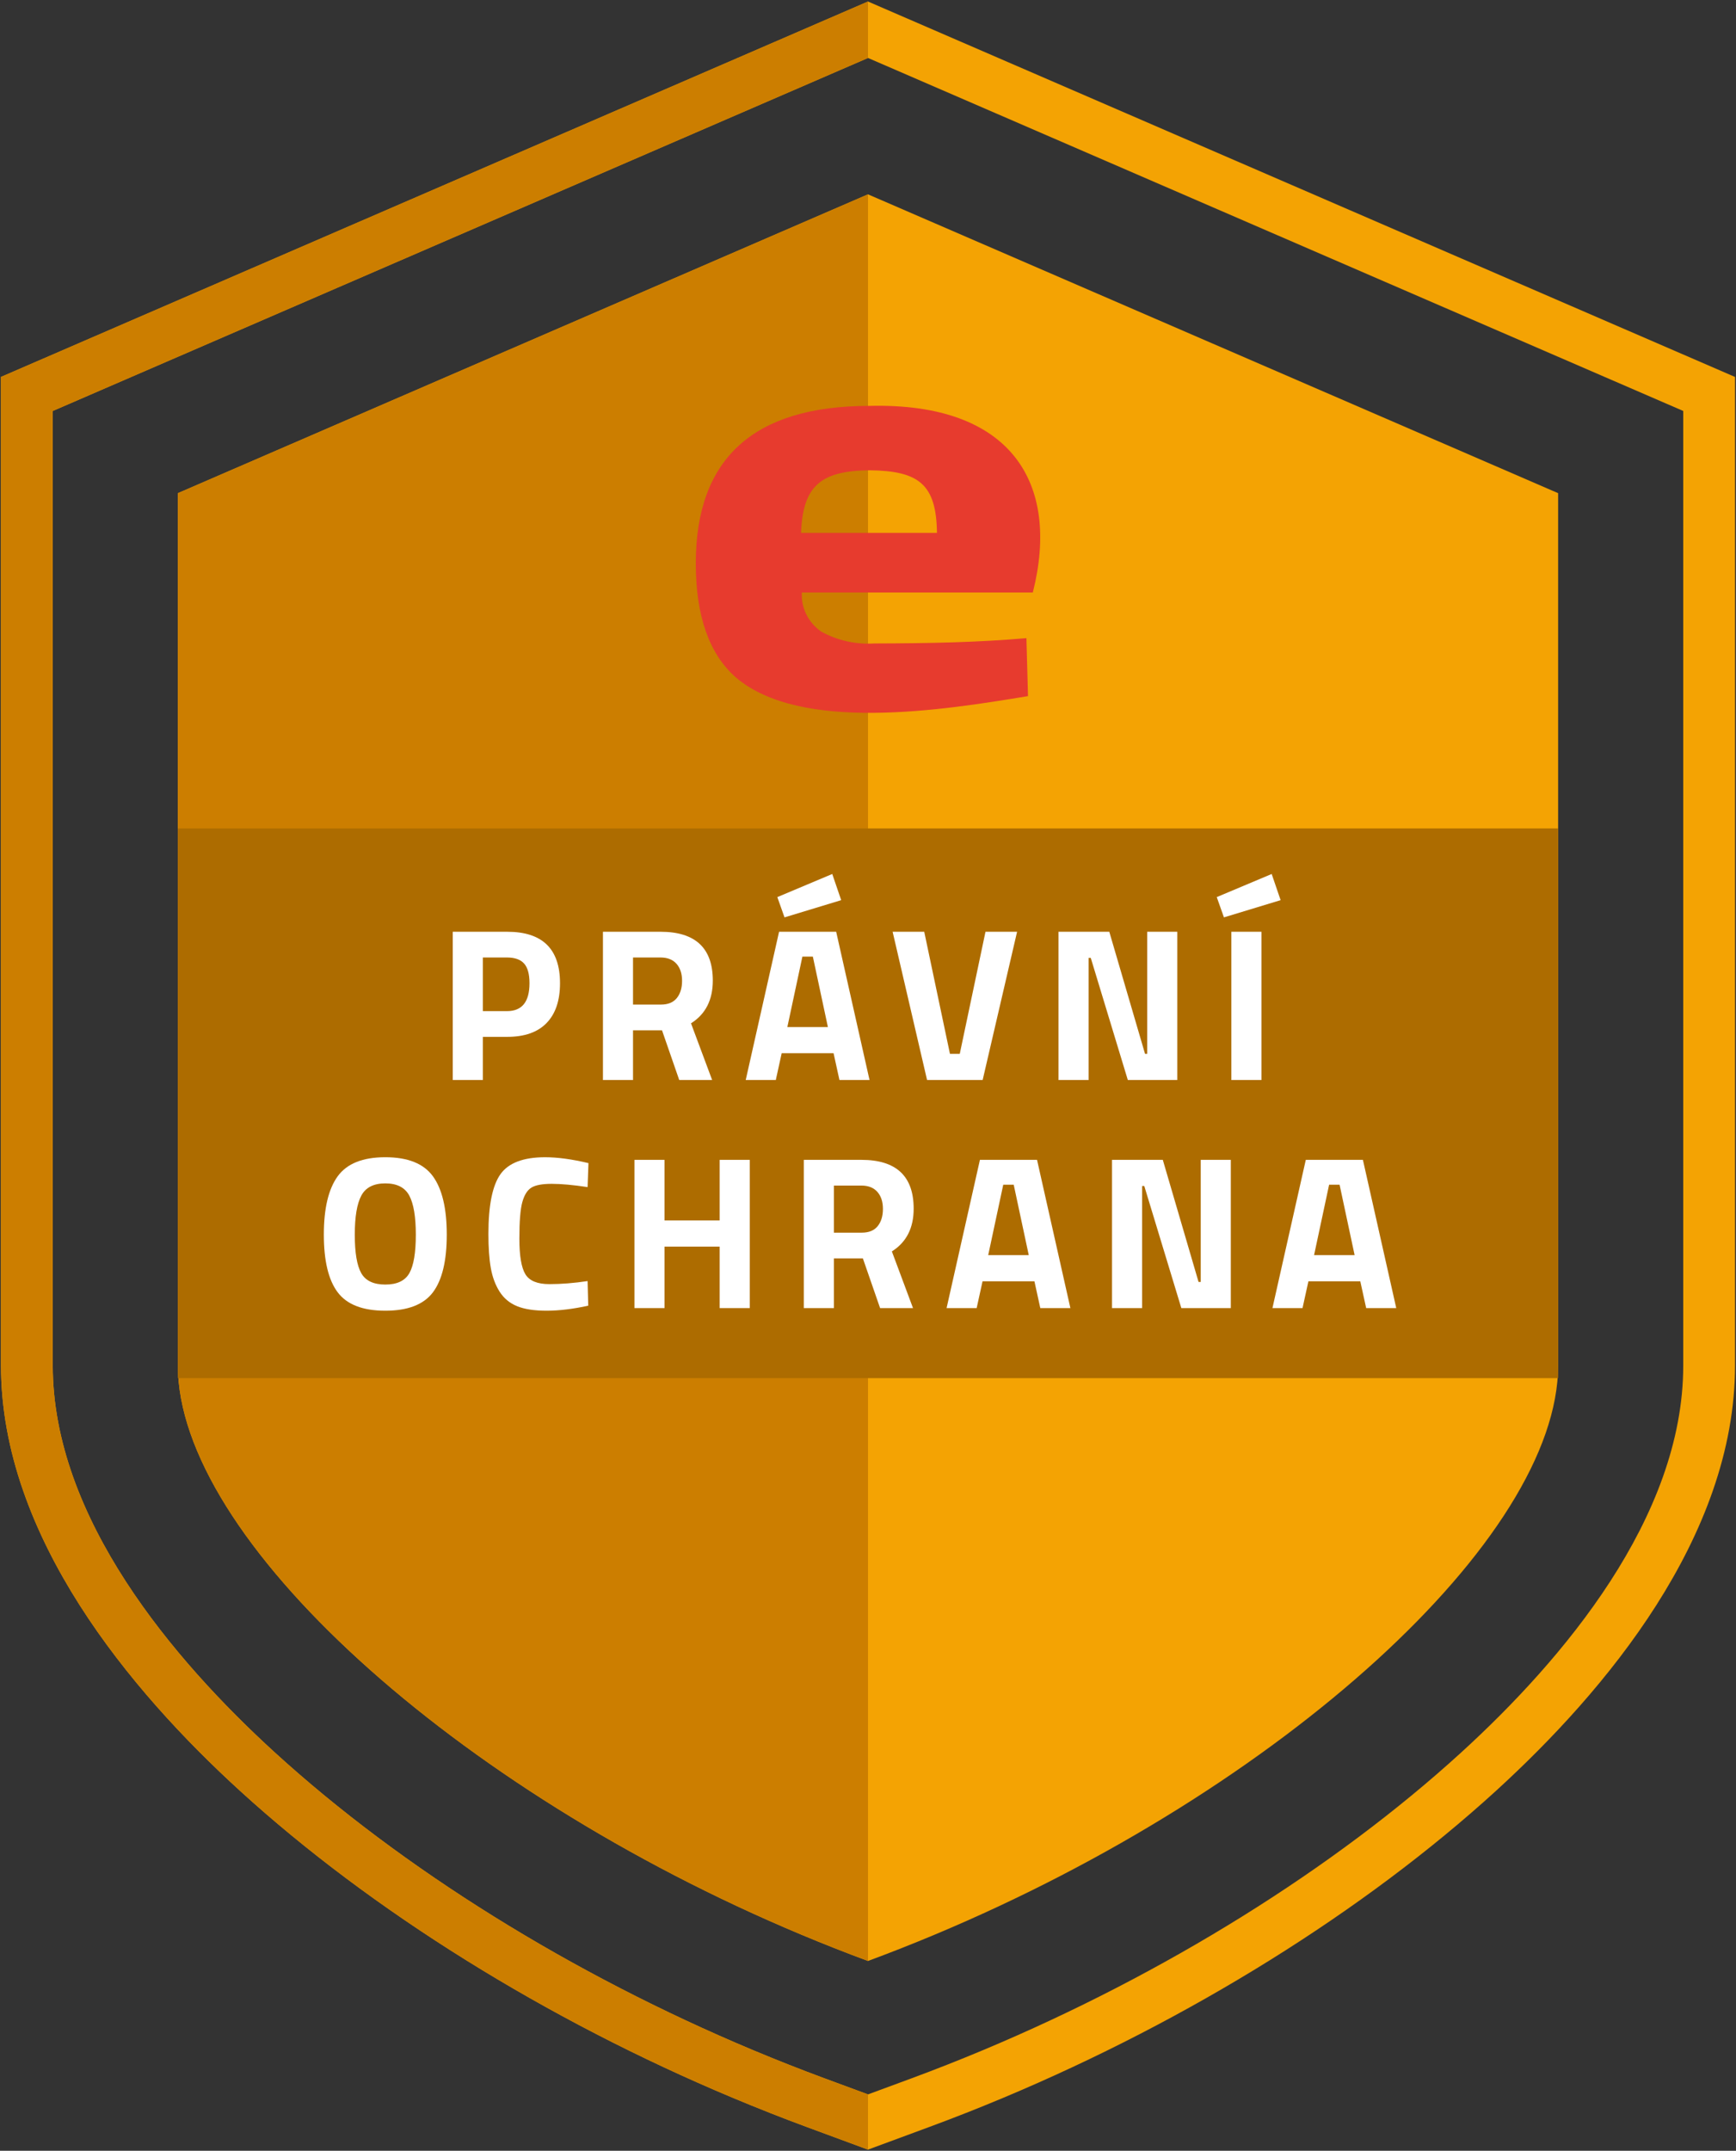 <?xml version="1.0" encoding="UTF-8"?><svg id="a" xmlns="http://www.w3.org/2000/svg" viewBox="0 0 641.459 794.552"><rect x="0" y="0" width="641.459" height="794.552" fill="#333333" stroke="none"/><defs><style>.b{fill:#f4a303;}.c{fill:#fff;}.d{fill:#e73b2e;}.e{fill:#ad6c00;}.f{fill:#cc7e00;}</style></defs><path class="b" d="m320.73.562L.36,139.248v365.2c0,63.28,48.036,120.381,88.338,157.143,48.57,44.297,113.253,84.583,182.146,113.429,9.033,3.787,18.194,7.399,27.235,10.739l22.651,8.371,22.659-8.371c9.049-3.341,18.21-6.952,27.235-10.731,68.893-28.853,133.576-69.14,182.146-113.436,40.294-36.762,88.33-93.863,88.33-157.143V139.256L320.73.562Zm301.235,503.887c0,56.296-44.639,108.836-82.096,143.007-46.983,42.862-109.721,81.896-176.637,109.921-8.778,3.675-17.684,7.183-26.478,10.436l-16.025,5.916-16.017-5.916h-.008c-8.778-3.245-17.684-6.761-26.47-10.436-66.923-28.024-129.653-67.059-176.645-109.921-37.448-34.163-82.096-86.712-82.096-143.007V151.821L320.73,21.411l301.235,130.411v352.627Z"/><path class="b" d="m575.731,182.189v322.259c0,63.654-101.932,156.498-230.365,210.274-8.1,3.396-16.328,6.641-24.628,9.711h-.008c-8.308-3.07-16.52-6.314-24.628-9.711-128.425-53.776-230.373-146.619-230.373-210.274V182.189l230.373-99.731,24.628-10.66h.008l24.628,10.66,230.365,99.731Z"/><g><path class="f" d="m296.102,82.458l24.628-10.66v652.635c-8.308-3.07-16.52-6.314-24.628-9.711-128.425-53.776-230.373-146.619-230.373-210.274V182.189l230.373-99.731Z"/><path class="f" d="m320.73.562v20.849L19.495,151.821v352.627c0,56.296,44.648,108.844,82.096,143.007,46.992,42.862,109.721,81.896,176.645,109.921,8.786,3.675,17.692,7.191,26.47,10.436h.008l16.017,5.916v20.402l-22.651-8.371c-9.041-3.341-18.202-6.952-27.235-10.739-68.893-28.846-133.576-69.132-182.146-113.429C48.396,624.829.36,567.728.36,504.449V139.248L320.73.562Z"/></g><rect class="e" x="65.733" y="306.049" width="509.994" height="203.076"/><path class="d" d="m303.378,233.292c5.921,3.295,12.736,4.835,19.578,4.424,21.573-.068,38.091-.412,56.306-1.96l.591,21.407c-31.755,5.278-84.058,13.51-107.975-6.917-9.846-8.651-14.774-22.694-14.784-42.131,0-38.776,21.383-58.164,64.15-58.164,52.391-1.343,70.646,28.457,60.384,68.941h-85.346c-.326,5.633,2.341,11.045,7.097,14.4Zm42.829-36.43c-.211-18.073-6.809-22.89-24.807-23.129-17.817.183-24.786,5.481-25.399,23.129h50.206Z"/><g><path class="c" d="m187.434,383.041h-9.021v15.947h-11.115v-54.769h20.136c12.994,0,19.491,6.336,19.491,19.008,0,6.39-1.651,11.29-4.953,14.699-3.302,3.41-8.148,5.114-14.538,5.114Zm-9.021-9.504h8.94c5.529,0,8.295-3.436,8.295-10.309,0-3.383-.672-5.812-2.013-7.289-1.343-1.477-3.437-2.215-6.282-2.215h-8.94v19.813Z"/><path class="c" d="m233.906,380.625v18.363h-11.115v-54.769h21.263c12.887,0,19.33,6.015,19.33,18.042,0,7.142-2.686,12.403-8.054,15.786l7.812,20.941h-12.162l-6.363-18.363h-10.712Zm16.189-11.92c1.289-1.611,1.933-3.731,1.933-6.363,0-2.63-.685-4.724-2.054-6.282-1.37-1.557-3.343-2.335-5.92-2.335h-10.148v17.397h10.31c2.63,0,4.591-.806,5.879-2.417Z"/><path class="c" d="m275.546,398.988l12.323-54.769h21.102l12.323,54.769h-11.115l-2.174-9.907h-19.169l-2.175,9.907h-11.115Zm11.679-67.574l20.296-8.538,3.302,9.665-20.941,6.363-2.658-7.49Zm9.262,21.988l-5.558,26.015h14.981l-5.557-26.015h-3.866Z"/><path class="c" d="m364.141,344.22h11.678l-12.726,54.769h-20.538l-12.726-54.769h11.679l9.504,45.104h3.625l9.504-45.104Z"/><path class="c" d="m391.122,398.988v-54.769h18.766l13.209,45.104h.806v-45.104h11.115v54.769h-18.283l-13.692-45.104h-.806v45.104h-11.115Z"/><path class="c" d="m449.595,331.414l20.296-8.538,3.302,9.665-20.941,6.363-2.658-7.49Zm5.396,67.574v-54.769h11.115v54.769h-11.115Z"/><path class="c" d="m159.97,477.409c-3.411,4.538-9.276,6.806-17.599,6.806-8.323,0-14.189-2.268-17.598-6.806-3.411-4.537-5.114-11.639-5.114-21.304s1.704-16.846,5.114-21.545c3.409-4.698,9.275-7.048,17.598-7.048,8.322,0,14.188,2.35,17.599,7.048,3.409,4.699,5.114,11.88,5.114,21.545s-1.705,16.767-5.114,21.304Zm-26.498-7.088c1.583,2.818,4.55,4.229,8.899,4.229,4.35,0,7.315-1.41,8.9-4.229,1.583-2.819,2.376-7.544,2.376-14.176,0-6.631-.805-11.449-2.416-14.457-1.611-3.007-4.564-4.511-8.86-4.511-4.296,0-7.249,1.504-8.859,4.511-1.611,3.008-2.416,7.826-2.416,14.457,0,6.632.792,11.356,2.376,14.176Z"/><path class="c" d="m217.356,482.362c-5.692,1.234-10.82,1.853-15.383,1.853-4.564,0-8.215-.564-10.954-1.691-2.738-1.128-4.887-2.926-6.443-5.396-1.558-2.469-2.631-5.369-3.222-8.699-.591-3.328-.886-7.517-.886-12.564,0-10.577,1.49-17.946,4.47-22.108,2.98-4.16,8.47-6.242,16.471-6.242,4.618,0,9.959.726,16.028,2.175l-.322,8.859c-5.316-.805-9.733-1.208-13.25-1.208-3.517,0-6.028.471-7.53,1.41-1.504.939-2.618,2.726-3.343,5.355-.725,2.632-1.087,7.115-1.087,13.45,0,6.337.738,10.727,2.215,13.169,1.476,2.444,4.43,3.665,8.859,3.665s9.142-.375,14.135-1.128l.241,9.102Z"/><path class="c" d="m265.922,483.248v-22.713h-20.377v22.713h-11.115v-54.769h11.115v22.391h20.377v-22.391h11.115v54.769h-11.115Z"/><path class="c" d="m308.125,464.885v18.363h-11.115v-54.769h21.263c12.887,0,19.33,6.015,19.33,18.041,0,7.142-2.686,12.403-8.054,15.786l7.812,20.941h-12.162l-6.363-18.363h-10.712Zm16.189-11.921c1.289-1.61,1.933-3.731,1.933-6.362s-.685-4.725-2.054-6.282c-1.37-1.557-3.343-2.336-5.92-2.336h-10.148v17.397h10.31c2.63,0,4.591-.806,5.879-2.417Z"/><path class="c" d="m349.765,483.248l12.323-54.769h21.102l12.323,54.769h-11.115l-2.174-9.907h-19.169l-2.175,9.907h-11.115Zm20.941-45.587l-5.558,26.015h14.981l-5.557-26.015h-3.866Z"/><path class="c" d="m410.895,483.248v-54.769h18.766l13.209,45.104h.806v-45.104h11.115v54.769h-18.283l-13.692-45.104h-.806v45.104h-11.115Z"/><path class="c" d="m470.173,483.248l12.323-54.769h21.102l12.323,54.769h-11.115l-2.174-9.907h-19.169l-2.175,9.907h-11.115Zm20.941-45.587l-5.558,26.015h14.981l-5.557-26.015h-3.866Z"/></g></svg>